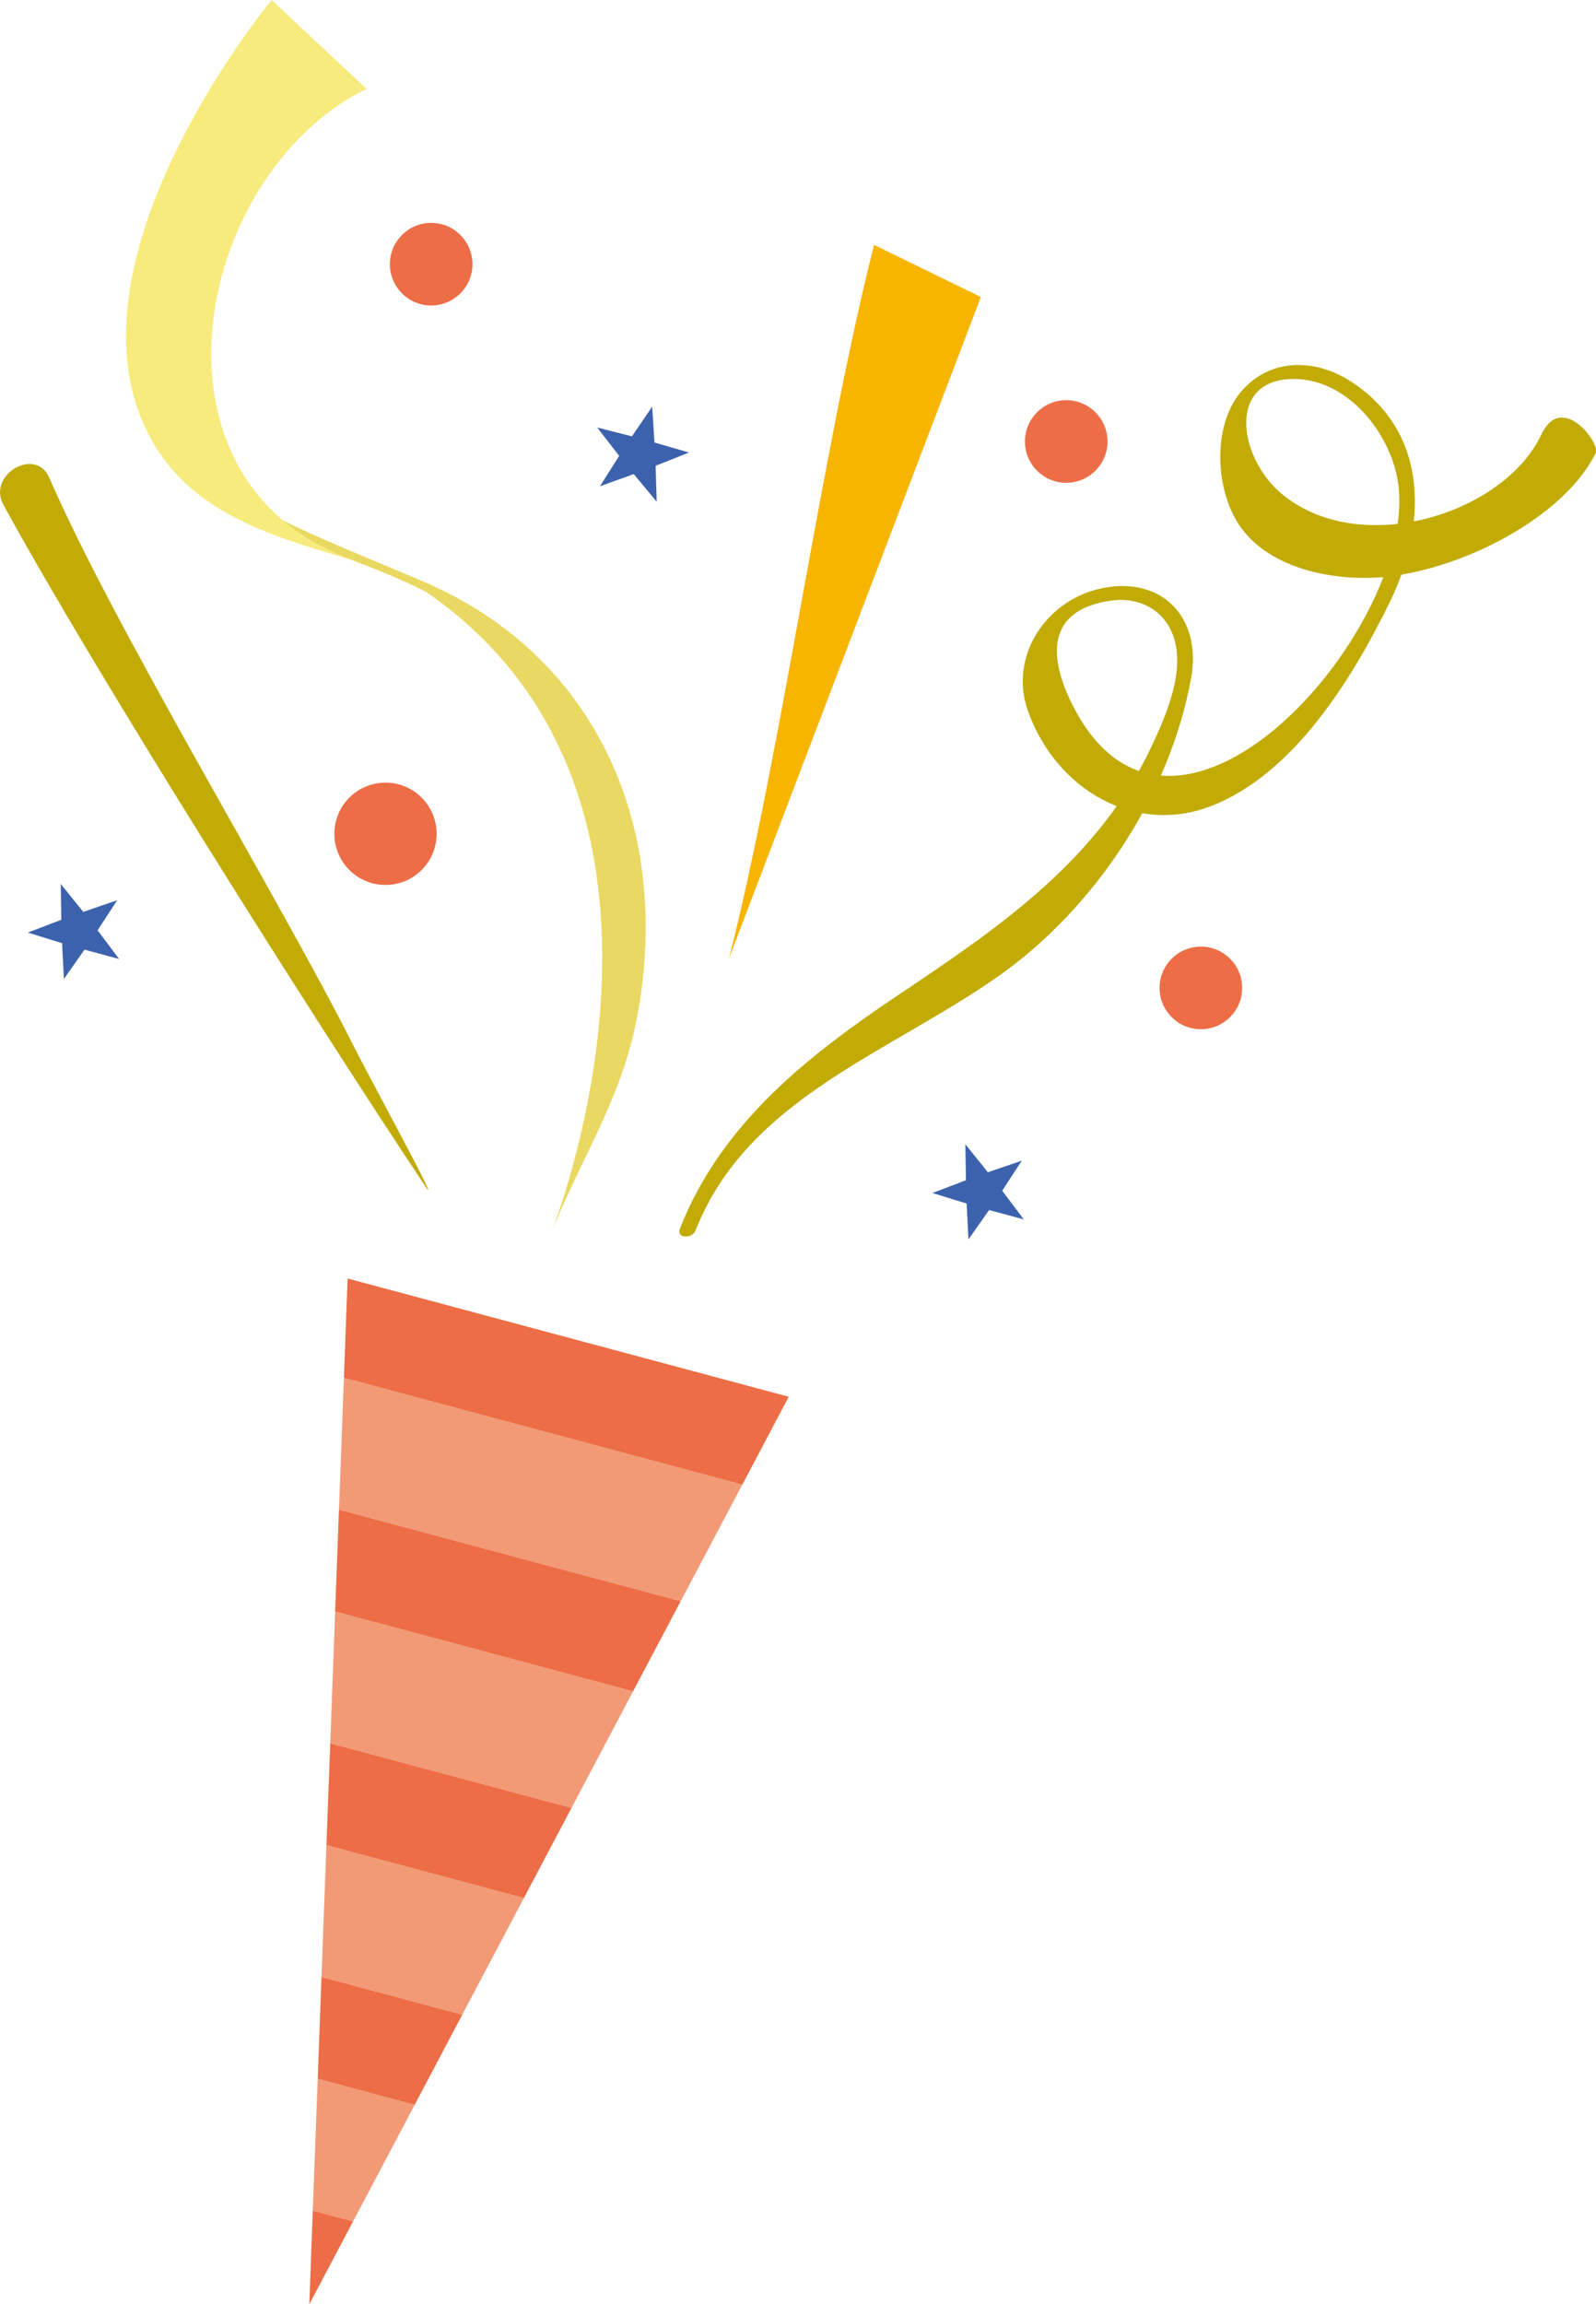 <?xml version="1.0" encoding="UTF-8"?>
<svg id="_レイヤー_1" data-name="レイヤー 1" xmlns="http://www.w3.org/2000/svg" width="254.78" height="367.64" viewBox="0 0 254.78 367.64">
  <defs>
    <style>
      .cls-1 {
        fill: #f8eb7d;
      }

      .cls-2 {
        fill: #3d62ad;
      }

      .cls-3 {
        fill: #c1ab04;
      }

      .cls-4 {
        fill: #e9d861;
      }

      .cls-5 {
        fill: #f8b500;
      }

      .cls-6 {
        fill: #ed6d46;
      }

      .cls-7 {
        fill: #f29a76;
      }
    </style>
  </defs>
  <g>
    <polygon class="cls-7" points="91.23 288.45 52.72 278.14 53.5 257.11 101.06 269.85 91.23 288.45"/>
    <polygon class="cls-7" points="56.36 354.42 49.93 352.7 50.72 331.67 66.2 335.82 56.36 354.42"/>
    <polygon class="cls-7" points="73.79 321.44 51.32 315.42 52.11 294.39 83.63 302.83 73.79 321.44"/>
    <polygon class="cls-7" points="54.11 240.86 54.9 219.83 118.5 236.87 108.66 255.47 54.11 240.86"/>
    <polygon class="cls-6" points="55.49 203.98 125.91 222.85 118.5 236.87 54.9 219.83 55.49 203.98"/>
    <polygon class="cls-6" points="101.06 269.85 53.5 257.11 54.11 240.86 108.66 255.47 101.06 269.85"/>
    <polygon class="cls-6" points="83.63 302.83 52.11 294.39 52.72 278.14 91.23 288.45 83.63 302.83"/>
    <polygon class="cls-6" points="66.2 335.82 50.72 331.67 51.32 315.42 73.79 321.44 66.2 335.82"/>
    <polygon class="cls-6" points="49.38 367.64 49.93 352.7 56.36 354.42 49.38 367.64"/>
  </g>
  <g>
    <path class="cls-4" d="M102.41,138.23c-2.83-19.69-14.39-36.56-34.48-45.29-8.91-3.87-18.21-7.33-26.76-11.97-.9-.49-6.58-4.9-7.16-6.25,4.65,10.87,18.85,12.07,34,19.71,48.36,33.24,19.7,103.04,19.65,103.16,4.49-11.7,11.25-21.65,13.82-34.21,1.77-8.62,2.06-17.12.91-25.16Z"/>
    <path class="cls-1" d="M58.51,14.18L43.37,0S10.95,39.06,22.67,67.06c6.32,15.09,21.14,18.56,35.71,22.94-37.53-11.27-27.92-62.05.12-75.82Z"/>
  </g>
  <path class="cls-3" d="M111.02,196.35c8.25-21.02,30.77-28.25,48.3-40.56,15.1-10.6,27.4-28.63,30.83-47.64,1.73-9.62-4.66-16.28-14.24-14.3-8.9,1.84-14.95,10.86-11.79,19.65,4.51,12.54,17.16,19.83,29.29,15.08,13.06-5.12,22.26-19.95,28.34-32.28,6-12.17,6.54-27.04-5.85-35.28-5.61-3.73-12.71-4.04-17.45,1.09-4.92,5.32-4.53,15.52-.83,21.35,5.01,7.89,16.99,9.59,25.02,8.4,13.02-1.92,27.49-10.19,32.09-19.58.78-1.58-5.43-9.85-8.67-2.96-5.97,12.71-29.11,19.96-41.6,9.34-6.87-5.84-8.67-18.54,2.51-18.19,8.31.27,14.89,8.6,16.16,16.21,3.78,22.59-34.98,67.58-51.53,36.54-4.59-8.6-4.41-16,5.81-17.4,3.83-.53,7.55.95,9.37,4.45,2.87,5.52-.28,13.03-2.61,18.1-8.46,18.48-24.11,29.23-40.46,40.17-14.6,9.77-28.55,20.62-35.16,37.47-.65,1.65,1.98,1.61,2.48.33h0Z"/>
  <path class="cls-3" d="M56.54,167.07c-11.75-23.4-38.25-66.8-48.67-90.85-2.17-5.02-9.94-.47-7.34,4.29,14.67,26.85,49.34,81.71,67.34,108.71,3.04,4.56-8.87-17.26-11.33-22.15h0Z"/>
  <path class="cls-5" d="M116.35,153.01c8.44-33.18,14.75-80.76,23.18-113.94l17.05,8.32-40.24,105.62Z"/>
  <polygon class="cls-2" points="154.31 192.02 148.85 190.34 154.2 188.3 154.11 182.57 157.7 187.03 163.12 185.18 159.99 189.97 163.43 194.55 157.9 193.06 154.6 197.74 154.31 192.02"/>
  <polygon class="cls-2" points="9.91 150.48 4.44 148.79 9.79 146.75 9.7 141.03 13.29 145.49 18.71 143.63 15.58 148.43 19.02 153.01 13.49 151.51 10.2 156.2 9.91 150.48"/>
  <polygon class="cls-2" points="98.84 72.73 95.34 68.21 100.88 69.62 104.11 64.88 104.48 70.6 109.98 72.2 104.66 74.32 104.83 80.05 101.17 75.64 95.78 77.58 98.84 72.73"/>
  <path class="cls-6" d="M198.29,157.62c0,3.64-2.95,6.59-6.59,6.59s-6.59-2.95-6.59-6.59,2.95-6.59,6.59-6.59,6.59,2.95,6.59,6.59Z"/>
  <path class="cls-6" d="M75.42,42.15c0,3.64-2.95,6.59-6.59,6.59s-6.59-2.95-6.59-6.59,2.95-6.59,6.59-6.59,6.59,2.95,6.59,6.59Z"/>
  <path class="cls-6" d="M176.8,70.44c0,3.64-2.95,6.59-6.59,6.59s-6.59-2.95-6.59-6.59,2.95-6.59,6.59-6.59,6.59,2.95,6.59,6.59Z"/>
  <path class="cls-6" d="M69.7,133.03c0,4.51-3.65,8.16-8.16,8.16s-8.16-3.65-8.16-8.16,3.65-8.16,8.16-8.16,8.16,3.65,8.16,8.16Z"/>
</svg>
